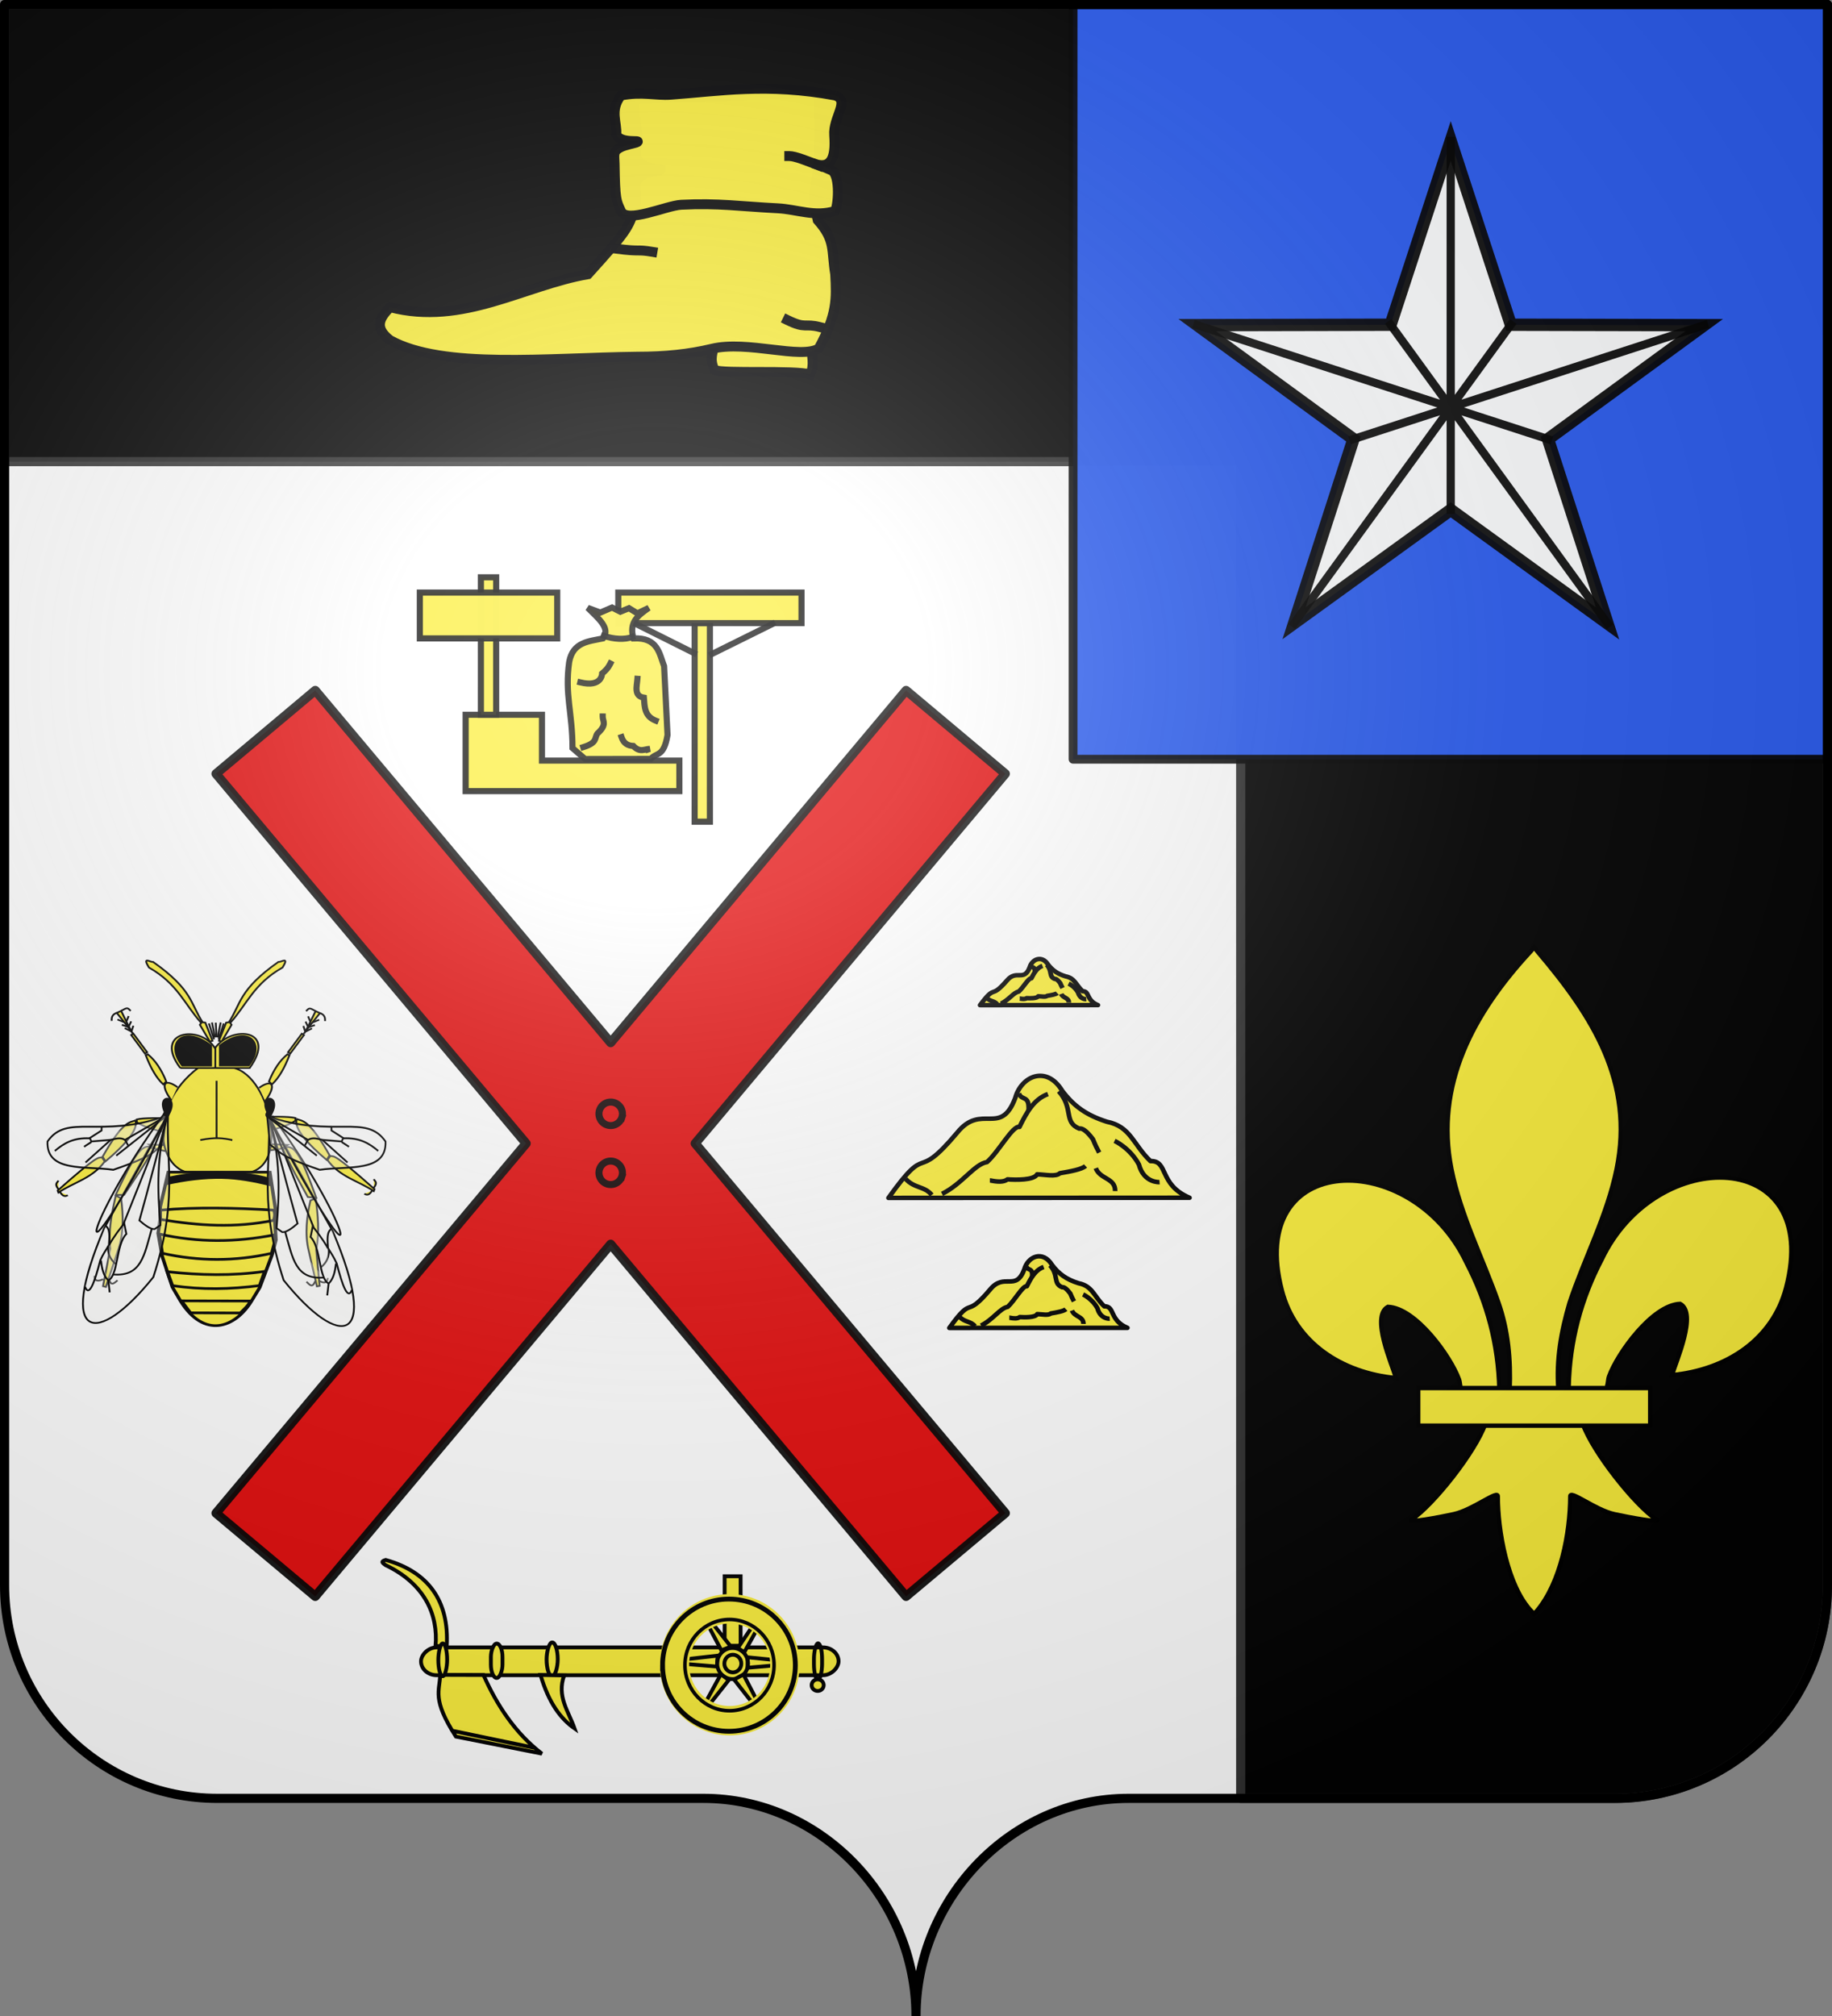 <svg xmlns="http://www.w3.org/2000/svg" xmlns:xlink="http://www.w3.org/1999/xlink" width="600" height="660"><rect width="100%" height="100%" fill="#808080" stroke="none"/><defs><radialGradient xlink:href="#a" id="b" cx="285.186" cy="200.448" r="300" fx="285.186" fy="200.448" gradientTransform="matrix(1.551 0 0 1.35 -227.894 341.099)" gradientUnits="userSpaceOnUse"/><linearGradient id="a"><stop offset="0" style="stop-color:white;stop-opacity:.314"/><stop offset=".19" style="stop-color:white;stop-opacity:.251"/><stop offset=".6" style="stop-color:#6b6b6b;stop-opacity:.125"/><stop offset="1" style="stop-color:black;stop-opacity:.125"/></linearGradient></defs><path d="M300 1050.862c0-38.504 31.203-69.753 69.65-69.753h159.2c38.447 0 69.65-31.25 69.65-69.754V393.862H1.5v517.493c0 38.504 31.203 69.754 69.65 69.754h159.2c38.447 0 69.65 31.25 69.65 69.753" style="fill:#fff;fill-opacity:1;fill-rule:nonzero;stroke:none" transform="translate(0 -392.362)"/><path d="M406.344 393.862v587.25h122.5c38.447 0 69.656-31.246 69.656-69.75v-517.5z" style="opacity:.99;color:#000;fill:#000;fill-opacity:1;fill-rule:nonzero;stroke:#313131;stroke-width:3;stroke-linecap:square;stroke-linejoin:round;stroke-miterlimit:4;stroke-opacity:1;stroke-dashoffset:0;marker:none;visibility:visible;display:inline;overflow:visible" transform="translate(0 -392.362)"/><path d="M1.5 393.862v149.625h597V393.862z" style="opacity:.99;color:#000;fill:#000;fill-opacity:1;fill-rule:nonzero;stroke:#313131;stroke-width:3;stroke-linecap:square;stroke-linejoin:round;stroke-miterlimit:4;stroke-opacity:.941;stroke-dashoffset:0;marker:none;visibility:visible;display:inline;overflow:visible" transform="translate(0 -392.362)"/><path d="M351.442 393.804V640.92h247.116V393.804z" style="opacity:.99;color:#000;fill:#2b5df2;fill-opacity:1;fill-rule:nonzero;stroke:#000;stroke-width:2.884;stroke-linecap:square;stroke-linejoin:round;stroke-miterlimit:4;stroke-opacity:.941;stroke-dashoffset:0;marker:none;visibility:visible;display:inline;overflow:visible" transform="translate(0 -392.362)"/><path d="m103.25 618.393-32.5 27.282 101.563 121.03L70.75 887.738l32.5 27.25L200 799.706l96.75 115.281 32.5-27.25-101.562-121.031L329.25 645.675l-32.5-27.282L200 733.706z" style="opacity:.99;color:#000;fill:#e20909;fill-opacity:1;fill-rule:nonzero;stroke:#000;stroke-width:3;stroke-linecap:square;stroke-linejoin:round;stroke-miterlimit:4;stroke-opacity:.941;stroke-dashoffset:0;marker:none;visibility:visible;display:inline;overflow:visible" transform="translate(0 -392.362)"/><path d="M189.155 770.348a3.845 3.845 0 1 1 .006.002M208.47 770.348a3.845 3.845 0 1 1 .006.002" style="opacity:.99;color:#000;fill:#e20909;fill-opacity:1;fill-rule:nonzero;stroke:#000;stroke-width:2.307;stroke-linecap:square;stroke-linejoin:round;stroke-miterlimit:4;stroke-opacity:.941;stroke-dashoffset:0;marker:none;visibility:visible;display:inline;overflow:visible" transform="rotate(-90 3.819 570.51)"/><path d="M407.03 608.7c1.424-61.957 16.75-119.54 45.289-174.11 74.714-157.185 302.92-153.431 252.615 38.812-18.537 70.84-81.509 112.474-156.319 119.615 5.4-18.665 35.1-84.652 11.125-97.562-38.339 1.449-85.945 67.706-97.393 99.301-1.653 4.536-1.19 9.778-3.036 14.24" style="fill:#fcef3c;fill-opacity:1;fill-rule:evenodd;stroke:#000;stroke-width:6;stroke-linecap:butt;stroke-linejoin:miter;stroke-miterlimit:4;stroke-opacity:1;stroke-dasharray:none;display:inline" transform="matrix(.239 0 0 .239 416.486 308.442)"/><g style="display:inline"><g style="fill:#fcef3c;fill-opacity:1;stroke:#000;stroke-width:6;stroke-miterlimit:4;stroke-opacity:1;stroke-dasharray:none"><path d="M350.523 657.372c-1.425-61.956-16.751-119.54-45.29-174.108-74.714-157.186-302.92-153.432-252.615 38.81 18.537 70.84 81.509 112.475 156.319 119.616-5.4-18.665-35.1-84.652-11.124-97.562 38.338 1.449 85.944 67.706 97.392 99.301 1.653 4.536 1.19 9.778 3.036 14.24" style="fill:#fcef3c;fill-opacity:1;fill-rule:evenodd;stroke:#000;stroke-width:6;stroke-linecap:butt;stroke-linejoin:miter;stroke-miterlimit:4;stroke-opacity:1;stroke-dasharray:none" transform="matrix(.239 0 0 .239 407.276 297.787)"/><path d="M393.626 57.12c-78.714 84.85-131.565 182.962-108.781 298.031 12.57 63.484 43.041 122.28 64.53 183.438 13.437 38.37 16.873 78.452 15.282 118.781h66.781c-3.196-40.626 3.807-79.998 15.282-118.781 20.474-61.538 51.625-119.906 64.53-183.438 24.129-118.779-32.506-208.36-108.437-297.656l-4.64-5.918z" style="fill:#fcef3c;fill-opacity:1;fill-rule:nonzero;stroke:#000;stroke-width:6;stroke-linecap:butt;stroke-linejoin:miter;stroke-miterlimit:4;stroke-opacity:1;stroke-dasharray:none" transform="matrix(.239 0 0 .239 407.276 297.787)"/><path d="M331.345 704.401c-13.962 39.13-70.889 110.792-101.125 131.22-7.843 5.297 37.486-3.052 57.78-7.5 26.62-5.835 61.218-34.198 60.407-24.188-.075 45.838 12.811 122.324 46.406 157.468l3.182 3.388 3.287-3.388c33.578-39.17 46.238-108.042 46.406-157.468-.81-10.01 33.788 18.353 60.407 24.187 20.295 4.449 65.623 12.798 57.78 7.5-30.236-20.427-87.131-92.089-101.093-131.219z" style="fill:#fcef3c;fill-opacity:1;fill-rule:evenodd;stroke:#000;stroke-width:6;stroke-linecap:butt;stroke-linejoin:miter;stroke-miterlimit:4;stroke-opacity:1;stroke-dasharray:none" transform="matrix(.239 0 0 .239 407.276 297.787)"/><path d="M239.352 655.379H557.24v51.503H239.352z" style="fill:#fcef3c;fill-opacity:1;stroke:#000;stroke-width:6;stroke-miterlimit:4;stroke-opacity:1;stroke-dasharray:none" transform="matrix(.239 0 0 .239 407.276 297.787)"/></g></g><path d="m446.55 584.068 14.44-44.762-37.994-27.726 47.034-.099 14.629-44.7 14.628 44.7 47.034.1-37.993 27.725 14.499 44.843-38.168-27.646z" style="opacity:.99;color:#000;fill:#fff;fill-opacity:1;fill-rule:nonzero;stroke:#000;stroke-width:3;stroke-linecap:square;stroke-linejoin:miter;stroke-miterlimit:4;stroke-opacity:.941;stroke-dashoffset:0;marker:none;visibility:visible;display:inline;overflow:visible" transform="matrix(1.346 0 0 1.346 -177.226 -582.141)"/><path d="m446.55 584.068 52.737-72.587M422.997 511.58l85.331 27.726M484.659 466.78v89.723M546.32 511.58l-85.335 27.715M522.827 584.15 470.03 511.48" style="opacity:.99;color:#000;fill:#fff;fill-opacity:1;fill-rule:nonzero;stroke:#000;stroke-width:2;stroke-linecap:square;stroke-linejoin:miter;stroke-miterlimit:4;stroke-opacity:.941;stroke-dasharray:none;stroke-dashoffset:0;marker:none;visibility:visible;display:inline;overflow:visible" transform="matrix(1.346 0 0 1.346 -177.226 -582.141)"/><path d="M155 245v25h70v-10h-45v-15z" style="opacity:.99;color:#000;fill:#fcef3c;fill-opacity:1;fill-rule:nonzero;stroke:#000;stroke-width:2;stroke-linecap:square;stroke-linejoin:miter;stroke-miterlimit:4;stroke-opacity:.941;stroke-dasharray:none;stroke-dashoffset:0;marker:none;visibility:visible;display:inline;overflow:visible" transform="translate(-2.5 -11)"/><path d="M160 592.362h5v45h-5z" style="opacity:.99;color:#000;fill:#fcef3c;fill-opacity:1;fill-rule:nonzero;stroke:#000;stroke-width:2;stroke-linecap:square;stroke-linejoin:miter;stroke-miterlimit:4;stroke-opacity:.941;stroke-dasharray:none;stroke-dashoffset:0;marker:none;visibility:visible;display:inline;overflow:visible" transform="translate(-2.5 -403.362)"/><path d="M140 597.362h45v15h-45z" style="opacity:.99;color:#000;fill:#fcef3c;fill-opacity:1;fill-rule:nonzero;stroke:#000;stroke-width:2;stroke-linecap:square;stroke-linejoin:miter;stroke-miterlimit:4;stroke-opacity:.941;stroke-dashoffset:0;marker:none;visibility:visible;display:inline;overflow:visible" transform="translate(-2.5 -403.362)"/><path d="M230 280h5v-65h-5z" style="opacity:.99;color:#000;fill:#fcef3c;fill-opacity:1;fill-rule:nonzero;stroke:#000;stroke-width:2;stroke-linecap:square;stroke-linejoin:miter;stroke-miterlimit:4;stroke-opacity:.941;stroke-dasharray:none;stroke-dashoffset:0;marker:none;visibility:visible;display:inline;overflow:visible" transform="translate(-2.5 -11)"/><path d="M205 205h60v10h-60z" style="opacity:.99;color:#000;fill:#fcef3c;fill-opacity:1;fill-rule:nonzero;stroke:#000;stroke-width:2;stroke-linecap:square;stroke-linejoin:miter;stroke-miterlimit:4;stroke-opacity:.941;stroke-dashoffset:0;marker:none;visibility:visible;display:inline;overflow:visible" transform="translate(-2.5 -11)"/><path d="m229.807 224.807-19.421-9.71M235.675 225.096l19.807-9.807" style="opacity:.99;color:#000;fill:#fff;fill-opacity:1;fill-rule:nonzero;stroke:#000;stroke-width:2;stroke-linecap:square;stroke-linejoin:bevel;stroke-miterlimit:4;stroke-opacity:.941;stroke-dasharray:none;stroke-dashoffset:0;marker:none;visibility:visible;display:inline;overflow:visible" transform="translate(-2.5 -11)"/><path d="m190 255.911 4.135 3.587 21.503-.043c1.881-2.201 4.253-.48 5.488-7.841L220 229.089c-1.592-4.164-2.036-9.442-10-9.089-1.695-5.35 1.684-7.656 5-10l-3.742 1.799-2.747-1.688-2.84 1.157-2.718-1.373-3.835 1.647L195 210c3.295 3.333 7.61 6.667 5 10-4.695.979-9.888 1.16-11.09 7.726-1.505 10.768 1.09 16.518 1.09 28.185z" style="opacity:.99;color:#000;fill:#fcef3c;fill-opacity:1;fill-rule:nonzero;stroke:#000;stroke-width:2;stroke-linecap:square;stroke-linejoin:miter;stroke-miterlimit:4;stroke-opacity:.941;stroke-dasharray:none;stroke-dashoffset:0;marker:none;visibility:visible;display:inline;overflow:visible" transform="translate(-2.5 -11)"/><path d="M200.275 219.165c3.311 1.162 6.967 1.277 9.252.385" style="opacity:.99;color:#000;fill:#fff;fill-opacity:1;fill-rule:nonzero;stroke:#000;stroke-width:2;stroke-linecap:square;stroke-linejoin:miter;stroke-miterlimit:4;stroke-opacity:.941;stroke-dasharray:none;stroke-dashoffset:0;marker:none;visibility:visible;display:inline;overflow:visible" transform="translate(-2.5 -11)"/><path d="M192.564 234.393c7.132 1.76 7.132-2.892 7.132-2.892.9-.778 1.8-1.5 2.699-3.277M211.262 233.236c-.168 2.446-1.248 5.633 2.12 6.168.247 2.95.135 6.056 3.855 7.518M206.057 252.319c.706 2.122 2.125 2.818 3.855 2.891 2.193 2.292 3.673 1.014 5.398.964l-.579.193M199.889 245.572c-.015 1.622 1.576 2.556-1.735 5.59-1.05 1.478.131 2.956-4.626 4.434" style="opacity:.99;color:#000;fill:none;stroke:#000;stroke-width:2;stroke-linecap:square;stroke-linejoin:miter;stroke-miterlimit:4;stroke-opacity:.941;stroke-dasharray:none;stroke-dashoffset:0;marker:none;visibility:visible;display:inline;overflow:visible" transform="translate(-2.5 -11)"/><g style="stroke:#000;stroke-width:8.526;stroke-miterlimit:4;stroke-opacity:1;stroke-dasharray:none"><path d="m857.049 788.037 16.1 13.696c-49.616 96.138-90.626 157.3-134.418 229.772l-38.976.145C791.76 815.993 818.694 785.66 857.05 788.037zM724.584 1048.213l-24.493-13.141c-17.81 87.004-34.546 174.27-25.561 267.8l-32.958 188.394 12.943 3.767 55.57-182.271c27.421-83.76 25.304-180.93 14.499-264.549z" style="fill:#fdef3c;fill-opacity:1;fill-rule:evenodd;stroke:#000;stroke-width:8.526;stroke-linecap:butt;stroke-linejoin:miter;stroke-miterlimit:4;stroke-opacity:1;stroke-dasharray:none" transform="matrix(.071 0 0 .065 -11.805 324.142)"/><path d="M668.79 1455.58c10.363 39.95 25.45 17.94 39.744 6.337M642.093 1456.231c-20.862 10.002-38.81 13.795-40.593-16.872" style="fill:none;stroke:#000;stroke-width:8.526;stroke-linecap:butt;stroke-linejoin:miter;stroke-miterlimit:4;stroke-opacity:1;stroke-dasharray:none" transform="matrix(.071 0 0 .065 -11.805 324.142)"/><path d="m988.39 781.869-133.36-3.61 33.116 23.673 119.568 26.107zM1488.978 789.583l-17.208 12.276c41.248 100.013 76.9 164.446 114.36 240.384l38.823 3.464c-73.304-222.71-97.557-255.226-135.975-256.124zM1598.407 1059.451l24.24-10.579c9.74 84.592 18.441 169.347 2.302 258.01l15.784 182.717-12.55 2.554-37.674-178.694c-19.095-82.267-9.154-174.965 7.897-254.008z" style="fill:#fdef3c;fill-opacity:1;fill-rule:evenodd;stroke:#000;stroke-width:8.526;stroke-linecap:butt;stroke-linejoin:miter;stroke-miterlimit:4;stroke-opacity:1;stroke-dasharray:none" transform="matrix(.071 0 0 .065 -11.805 324.142)"/><path d="M1620.11 1465.942c-13.727 38.922-26.885 15.709-40.138 2.93M1636.618 1463.346c19.934 11.742 37.495 17.05 41.882-13.354" style="fill:none;stroke:#000;stroke-width:8.526;stroke-linecap:butt;stroke-linejoin:miter;stroke-miterlimit:4;stroke-opacity:1;stroke-dasharray:none" transform="matrix(.071 0 0 .065 -11.805 324.142)"/><path d="m1358.64 772.252 133.182 7.761-35.012 20.766-121.357 15.83z" style="fill:#fdef3c;fill-opacity:1;fill-rule:evenodd;stroke:#000;stroke-width:8.526;stroke-linecap:butt;stroke-linejoin:miter;stroke-miterlimit:4;stroke-opacity:1;stroke-dasharray:none" transform="matrix(.071 0 0 .065 -11.805 324.142)"/><g style="fill:#fdef3c;fill-opacity:1;stroke:#000;stroke-width:8.526;stroke-miterlimit:4;stroke-opacity:1;stroke-dasharray:none"><g style="fill:#fdef3c;fill-opacity:1;stroke:#000;stroke-width:8.526;stroke-miterlimit:4;stroke-opacity:1;stroke-dasharray:none"><path d="M-780.942 454.536c-10.042 4.096 42.25 40.043-140.372 207.215l-13.368-23.396c98.187-189.243 127.874-170.86 153.74-183.82zM-938.025 641.698l13.37 20.053c-55.147 84.667-142.38 105.163-213.9 157.082l-3.342-10.027C-951.908 624.971-956.6 645.55-938.025 641.698zM-1138.555 802.122c-19.74-27.642-5.131-32.386 0-43.448M-1131.87 815.49c9.298 14.438 18.75 28.416 36.763 16.712" style="fill:#fdef3c;fill-opacity:1;fill-rule:evenodd;stroke:#000;stroke-width:8.526;stroke-linecap:butt;stroke-linejoin:miter;stroke-miterlimit:4;stroke-opacity:1;stroke-dasharray:none" transform="matrix(.071 0 0 .065 99.966 337.192)"/></g><path d="M-909.678-47.905c20.053 38.855 11.747 58.54 31.8 80.213-75.356-12.455-140.616-29.958-180.477-60.16V-41.22c33.473-8.86 106.949-6.079 148.677-6.685z" style="fill:#fdef3c;fill-opacity:1;fill-rule:evenodd;stroke:#000;stroke-width:8.526;stroke-linecap:butt;stroke-linejoin:miter;stroke-miterlimit:4;stroke-opacity:1;stroke-dasharray:none" transform="matrix(.071 0 0 .065 119.923 369.159)"/></g><g style="fill:#fdef3c;fill-opacity:1;stroke:#000;stroke-width:8.526;stroke-miterlimit:4;stroke-opacity:1;stroke-dasharray:none"><g style="fill:#fdef3c;fill-opacity:1;stroke:#000;stroke-width:8.526;stroke-miterlimit:4;stroke-opacity:1;stroke-dasharray:none"><path d="M-780.942 454.536c-10.042 4.096 42.25 40.043-140.372 207.215l-13.368-23.396c98.187-189.243 127.874-170.86 153.74-183.82zM-938.025 641.698l13.37 20.053c-55.147 84.667-142.38 105.163-213.9 157.082l-3.342-10.027C-951.908 624.971-956.6 645.55-938.025 641.698zM-1138.555 802.122c-19.74-27.642-5.131-32.386 0-43.448M-1131.87 815.49c9.298 14.438 18.75 28.416 36.763 16.712" style="fill:#fdef3c;fill-opacity:1;fill-rule:evenodd;stroke:#000;stroke-width:8.526;stroke-linecap:butt;stroke-linejoin:miter;stroke-miterlimit:4;stroke-opacity:1;stroke-dasharray:none" transform="matrix(-.071 0 0 .065 41.58 336.729)"/></g><path d="M-909.678-47.905c20.053 38.855 11.747 58.54 31.8 80.213-75.356-12.455-140.616-29.958-180.477-60.16V-41.22c33.473-8.86 106.949-6.079 148.677-6.685z" style="fill:#fdef3c;fill-opacity:1;fill-rule:evenodd;stroke:#000;stroke-width:8.526;stroke-linecap:butt;stroke-linejoin:miter;stroke-miterlimit:4;stroke-opacity:1;stroke-dasharray:none" transform="matrix(-.071 0 0 .065 21.624 368.696)"/></g><path d="M1178.674 706.313a127.003 173.793 0 1 1-254.006 0 127.003 173.793 0 1 1 254.006 0z" style="fill:#fdef3c;fill-opacity:1;fill-rule:evenodd;stroke:#000;stroke-width:8.247;stroke-linecap:butt;stroke-linejoin:miter;stroke-miterlimit:4;stroke-opacity:1;stroke-dasharray:none" transform="matrix(.082 0 0 .06 -15.521 322.042)"/><path d="M1080.804 391.228h160.703c178.858 41.418 274.06 549.054 33.086 529.373-62.94-1.575-107.178-1.575-217.421 0-157.705 2.71-221.067-326.723 23.632-529.373z" style="fill:#fdef3c;fill-opacity:1;fill-rule:evenodd;stroke:#000;stroke-width:8.526;stroke-linecap:butt;stroke-linejoin:miter;stroke-miterlimit:4;stroke-opacity:1;stroke-dasharray:none" transform="matrix(.071 0 0 .065 -11.805 324.142)"/><path d="M1090.257 755.172c68.404-14.837 103.953-10.186 147.334 0h-4.726M1361.5 492.328c59.87-47.265 83.503-15.755 28.36 66.172" style="fill:#fdef3c;fill-opacity:1;fill-rule:evenodd;stroke:#000;stroke-width:8.526;stroke-linecap:butt;stroke-linejoin:miter;stroke-miterlimit:4;stroke-opacity:1;stroke-dasharray:none" transform="matrix(.071 0 0 .065 -11.805 324.142)"/><path d="m1406.936 460.55 14.18 14.18c33.853-34.703 59.06-86.695 80.351-146.523l-9.453-4.727c-34.128 29.425-63.535 77.747-85.078 137.07zM1495.066 313.05l10.027 6.685 63.501-93.581-10.026-6.685zM985.185 488.91c-59.87-47.266-83.503-15.756-28.36 66.171" style="fill:#fdef3c;fill-opacity:1;fill-rule:evenodd;stroke:#000;stroke-width:8.526;stroke-linecap:butt;stroke-linejoin:miter;stroke-miterlimit:4;stroke-opacity:1;stroke-dasharray:none" transform="matrix(.071 0 0 .065 -11.805 324.142)"/><path d="m933.193 460.55-14.18 14.18c-33.853-34.703-59.06-86.695-80.351-146.523l9.453-4.727c34.128 29.425 63.535 77.747 85.078 137.07zM845.063 313.05l-10.027 6.685-63.501-93.581 10.026-6.685z" style="fill:#fdef3c;fill-opacity:1;fill-rule:evenodd;stroke:#000;stroke-width:8.526;stroke-linecap:butt;stroke-linejoin:miter;stroke-miterlimit:4;stroke-opacity:1;stroke-dasharray:none" transform="matrix(.071 0 0 .065 -11.805 324.142)"/><g style="fill:#fdef3c;fill-opacity:1;stroke:#000;stroke-width:8.526;stroke-miterlimit:4;stroke-opacity:1;stroke-dasharray:none"><path d="m1176.323 253.074 12.221 4.44 45.882-84.791-6.111-9.453c77.31-93.564 107.851-196.482 241.054-278.867 33.578-59.303-7.287-25.553-18.906-28.36C1267.905-3.883 1278.232 66.05 1221.917 160.215l-12.508 1.671zM1146.52 253.074l-12.223 4.44-45.88-84.791 6.11-9.453c-77.311-93.564-107.852-196.482-241.054-278.867-33.579-59.303 7.287-25.553 18.906-28.36C1054.937-3.883 1044.61 66.05 1100.925 160.215l12.508 1.671z" style="fill:#fdef3c;fill-opacity:1;fill-rule:evenodd;stroke:#000;stroke-width:8.526;stroke-linecap:butt;stroke-linejoin:miter;stroke-miterlimit:4;stroke-opacity:1;stroke-dasharray:none" transform="matrix(.071 0 0 .065 -11.805 324.27)"/><g style="fill:#fdef3c;fill-opacity:1;stroke:#000;stroke-width:8.526;stroke-miterlimit:4;stroke-opacity:1;stroke-dasharray:none"><path d="m1187.94-117.965-14.18 75.625M1202.119-113.238l-23.633 80.35" style="fill:#fdef3c;fill-opacity:1;fill-rule:evenodd;stroke:#000;stroke-width:8.526;stroke-linecap:butt;stroke-linejoin:miter;stroke-miterlimit:4;stroke-opacity:1;stroke-dasharray:none" transform="matrix(.071 0 0 .065 -12.07 342.409)"/><g style="fill:#fdef3c;fill-opacity:1;stroke:#000;stroke-width:8.526;stroke-miterlimit:4;stroke-opacity:1;stroke-dasharray:none"><path d="m1151.175-121.307 14.18 75.625M1136.996-116.58l23.632 80.35" style="fill:#fdef3c;fill-opacity:1;fill-rule:evenodd;stroke:#000;stroke-width:8.526;stroke-linecap:butt;stroke-linejoin:miter;stroke-miterlimit:4;stroke-opacity:1;stroke-dasharray:none" transform="matrix(.071 0 0 .065 -12.308 342.625)"/></g><path d="m1165.305-116.976 3.342 73.528" style="fill:#fdef3c;fill-opacity:1;fill-rule:evenodd;stroke:#000;stroke-width:8.526;stroke-linecap:butt;stroke-linejoin:miter;stroke-miterlimit:4;stroke-opacity:1;stroke-dasharray:none" transform="matrix(.071 0 0 .065 -12.07 342.409)"/></g></g><g style="stroke:#000;stroke-width:8.526;stroke-miterlimit:4;stroke-opacity:1;stroke-dasharray:none"><path d="M1568.594 219.47c-3.342 0 73.528-103.608 73.528-103.608l-20.053-10.026s-50.133 113.633-53.475 113.633z" style="fill:#fdef3c;fill-opacity:1;fill-rule:evenodd;stroke:#000;stroke-width:8.526;stroke-linecap:butt;stroke-linejoin:miter;stroke-miterlimit:4;stroke-opacity:1;stroke-dasharray:none" transform="matrix(.071 0 0 .065 -11.805 324.142)"/><path d="m1575.279 209.443 30.08-16.71" style="fill:none;stroke:#000;stroke-width:8.526;stroke-linecap:butt;stroke-linejoin:miter;stroke-miterlimit:4;stroke-opacity:1;stroke-dasharray:none" transform="matrix(.071 0 0 .065 -11.805 324.142)"/><g style="fill:none;stroke:#000;stroke-width:8.526;stroke-miterlimit:4;stroke-opacity:1;stroke-dasharray:none"><path d="m1591.99 186.048 26.737-10.027M1608.7 162.653l30.08-13.37M1642.122 115.862c15.628 5.54 25.54 16.795 23.395 40.106" style="fill:none;stroke:#000;stroke-width:8.526;stroke-linecap:butt;stroke-linejoin:miter;stroke-miterlimit:4;stroke-opacity:1;stroke-dasharray:none" transform="matrix(.071 0 0 .065 -11.805 324.142)"/></g><path d="M1621.5 105.824c-29.81-19.557-28.86-15.388-43.424 0M1597.56 158.753l-10.027-26.737M1585.862 182.149l-10.027-23.396M1574.164 208.886l-8.355-28.409" style="fill:none;stroke:#000;stroke-width:8.526;stroke-linecap:butt;stroke-linejoin:miter;stroke-miterlimit:4;stroke-opacity:1;stroke-dasharray:none" transform="matrix(.071 0 0 .065 -11.805 324.142)"/></g><path d="M1165.305 456.764V744.19" style="fill:#fdef3c;fill-opacity:1;fill-rule:evenodd;stroke:#000;stroke-width:8.526;stroke-linecap:butt;stroke-linejoin:miter;stroke-miterlimit:4;stroke-opacity:1;stroke-dasharray:none" transform="matrix(.071 0 0 .065 -11.805 324.142)"/><g style="fill:#fdef3c;fill-opacity:1;stroke:#000;stroke-width:8.526;stroke-miterlimit:4;stroke-opacity:1;stroke-dasharray:none"><path d="M1778.817 352.63h320c128.759-194.984-82.38-218.46-160-100-68.306-120.733-287.927-86.205-160 100zM1940.5 250.047v100" style="fill:#fdef3c;fill-opacity:1;fill-rule:evenodd;stroke:#000;stroke-width:8.526;stroke-linecap:butt;stroke-linejoin:miter;stroke-miterlimit:4;stroke-opacity:1;stroke-dasharray:none" transform="matrix(.071 0 0 .065 -67.25 326.727)"/></g><g style="stroke:#000;stroke-width:8.526;stroke-miterlimit:4;stroke-opacity:1;stroke-dasharray:none"><g style="stroke:#000;stroke-width:1.148;stroke-miterlimit:4;stroke-opacity:1;stroke-dasharray:none"><path d="M199.836 282.424h57.535l3.452 29.918-.592 6.451.592 14.261-2.301 11.507-6.905 24.165-4.602 9.973c-9.358 20.268-26.85 28.576-40.274 0l-4.603-10.357-5.754-23.014-2.301-17.26 1.15-10.356v-9.206z" style="fill:#fdef3c;fill-opacity:1;fill-rule:evenodd;stroke:#000;stroke-width:1.987;stroke-linecap:butt;stroke-linejoin:miter;stroke-miterlimit:4;stroke-opacity:1;stroke-dasharray:none" transform="matrix(.578 0 0 .438 -60.384 260.043)"/><path d="M195.234 310.808c20.7-2.43 42.564-1.68 64.427 0 .66 1.742.883 4.007 0 7.602-21.863 5.879-42.564 4.141-64.427-.698zM194.658 328.644c22.247 6.526 43.337 6.322 65.584.575.68 4.603-1.022 9.205-1.72 13.808q-31.069 9.206-62.138 0zM199.261 356.835c18.411 2.643 36.822 3.226 55.233-.244l-2.877 10.6c-16.493 2.826-32.986 3.304-49.48 0zM207.25 378.623l39.056.116c-.669 2.984-3.394 5.967-5.58 8.95l-28.36-.115z" style="fill:#fcef3c;fill-opacity:1;fill-rule:evenodd;stroke:#000;stroke-width:1.987;stroke-linecap:butt;stroke-linejoin:miter;stroke-miterlimit:4;stroke-opacity:1;stroke-dasharray:none" transform="matrix(.578 0 0 .438 -60.384 260.043)"/><path d="M198.533 291.562c10.939-3.212 21.375-4.98 31.848-4.729 9.04.218 18.108 2.434 27.55 5.542v-4.882c-19.528-7.702-43.125-5.556-58.584-.813z" style="fill:#000;fill-opacity:1;fill-rule:evenodd;stroke:#000;stroke-width:1.148;stroke-linecap:butt;stroke-linejoin:miter;stroke-miterlimit:4;stroke-opacity:1;stroke-dasharray:none" transform="matrix(.578 0 0 .438 -60.384 260.043)"/></g></g><path d="M926.514 614.73c-15.487 24.556 12.669 33.916 18.906 9.454 49.229-98.112-59.298-105.605-18.906-9.453zM1140 280v100h-133.316c-80.843-111.918 3.281-210.223 133.316-100zM1180.5 279.5v100h133.316c80.843-111.918-3.281-210.223-133.316-100z" style="fill:#000;fill-opacity:1;fill-rule:evenodd;stroke:#000;stroke-width:8.526;stroke-linecap:butt;stroke-linejoin:miter;stroke-miterlimit:4;stroke-opacity:1;stroke-dasharray:none" transform="matrix(.071 0 0 .065 -11.805 324.142)"/><g style="fill:#f9f9f6;fill-opacity:.306;stroke:#000;stroke-width:3.519;stroke-miterlimit:4;stroke-opacity:1;stroke-dasharray:none"><path d="M607.102 442.23c139.4 43.437 204.508-6.094 245.467 48.487 2.666 60.29-79.168 46.644-136.37 54.549-88.343-28.162-82.143-35.315-103.036-48.488z" style="fill:#f9f9f6;fill-opacity:.306;fill-rule:evenodd;stroke:#000;stroke-width:3.519;stroke-linecap:butt;stroke-linejoin:miter;stroke-miterlimit:4;stroke-opacity:1;stroke-dasharray:none" transform="matrix(-.158 0 0 .17 150.267 290.277)"/><path d="m607.102 442.23 84.852 45.457c10.102-5.812 20.204-1.805 30.305 0l39.396 3.03 3.03-6.06c34.08-1.754 54.63 10.02 72.731 24.243" style="fill:#f9f9f6;fill-opacity:.306;fill-rule:evenodd;stroke:#000;stroke-width:3.519;stroke-linecap:butt;stroke-linejoin:miter;stroke-miterlimit:4;stroke-opacity:1;stroke-dasharray:none" transform="matrix(-.158 0 0 .17 150.267 290.277)"/><path d="M740.442 462.206v7.298l25.458 15.152M761.655 491.728l15.152 9.09M721.351 487.46l52.426 43.663M691.954 487.46l-6.969 11.566M607.102 442.23l103.035 75.761" style="fill:#f9f9f6;fill-opacity:.306;fill-rule:evenodd;stroke:#000;stroke-width:3.519;stroke-linecap:butt;stroke-linejoin:miter;stroke-miterlimit:4;stroke-opacity:1;stroke-dasharray:none" transform="matrix(-.158 0 0 .17 150.267 290.277)"/></g><g style="fill:#f9f9f6;fill-opacity:.306;stroke:#000;stroke-width:8.526;stroke-miterlimit:4;stroke-opacity:1;stroke-dasharray:none"><path d="M-712.428 306.366c-8.246 266.592 45.284 440.85-67.835 821.323-260.574 354.209-447.895 322.373-226.874-245.78z" style="fill:#f9f9f6;fill-opacity:.306;fill-rule:evenodd;stroke:#000;stroke-width:8.526;stroke-linecap:butt;stroke-linejoin:miter;stroke-miterlimit:4;stroke-opacity:1;stroke-dasharray:none" transform="matrix(.071 0 0 .065 105.61 344.817)"/><path d="M-731.422 306.058c-366.942 546.888-465.603 1000.45 15.361 9.453-10.67-1.826-14.095-4.492-15.36-9.453zM-988.157 1140.796l6.684 63.501M-1021.579 1043.873c3.97 40.592 11.763 77.361 33.422 100.265" style="fill:#f9f9f6;fill-opacity:.306;fill-rule:evenodd;stroke:#000;stroke-width:8.526;stroke-linecap:butt;stroke-linejoin:miter;stroke-miterlimit:4;stroke-opacity:1;stroke-dasharray:none" transform="matrix(.071 0 0 .065 105.61 344.817)"/><path d="M-1001.526 868.965c23.84 14.04 18.602 57.155 16.711 96.924-13.369 23.243-26.737 45.085-40.106 76.87-27.124 115.412-51.926 186.704-70.186 133.687" style="fill:#f9f9f6;fill-opacity:.306;fill-rule:evenodd;stroke:#000;stroke-width:8.526;stroke-linecap:butt;stroke-linejoin:miter;stroke-miterlimit:4;stroke-opacity:1;stroke-dasharray:none" transform="matrix(.071 0 0 .065 105.61 344.817)"/><path d="M-988.157 970.345c-3.629 39.925 10.378 68.095 33.422 90.239" style="fill:#f9f9f6;fill-opacity:.306;fill-rule:evenodd;stroke:#000;stroke-width:8.526;stroke-linecap:butt;stroke-linejoin:miter;stroke-miterlimit:4;stroke-opacity:1;stroke-dasharray:none" transform="matrix(.071 0 0 .065 105.61 344.817)"/><path d="M-988.157 1144.138c46.388-23.403 35.473-182.924 83.554-233.952l-10.026-53.475c-21.586 31.336-40.27 53.967-70.186 110.292" style="fill:#f9f9f6;fill-opacity:.306;fill-rule:evenodd;stroke:#000;stroke-width:8.526;stroke-linecap:butt;stroke-linejoin:miter;stroke-miterlimit:4;stroke-opacity:1;stroke-dasharray:none" transform="matrix(.071 0 0 .065 105.61 344.817)"/><path d="M-966.146 1114.058c131.089 12.213 143.75-96.232 178.52-229.225M-713.525 313.894c-53.145 195.222-47.834 376.607-33.996 551.73l-26.737 20.052c-18.185 1.147-43.147-18.036-70.186-43.448 40.107-155.844 80.213-327.373 120.319-491.3M-917.971 860.053l200.53-548.117" style="fill:#f9f9f6;fill-opacity:.306;fill-rule:evenodd;stroke:#000;stroke-width:8.526;stroke-linecap:butt;stroke-linejoin:miter;stroke-miterlimit:4;stroke-opacity:1;stroke-dasharray:none" transform="matrix(.071 0 0 .065 105.61 344.817)"/></g><path d="M1399.169 614.73c-15.487 24.556 12.669 33.916 18.906 9.454 49.229-98.112-59.298-105.605-18.906-9.453z" style="fill:#000;fill-opacity:1;fill-rule:evenodd;stroke:#000;stroke-width:8.526;stroke-linecap:butt;stroke-linejoin:miter;stroke-miterlimit:4;stroke-opacity:1;stroke-dasharray:none" transform="matrix(.071 0 0 .065 -11.805 324.142)"/><g style="fill:#f9f9f6;fill-opacity:.306;stroke:#000;stroke-width:8.526;stroke-miterlimit:4;stroke-opacity:1;stroke-dasharray:none"><path d="M-712.428 306.366c-8.246 266.592 45.284 440.85-67.835 821.323-260.574 354.209-447.895 322.373-226.874-245.78z" style="fill:#f9f9f6;fill-opacity:.306;fill-rule:evenodd;stroke:#000;stroke-width:8.526;stroke-linecap:butt;stroke-linejoin:miter;stroke-miterlimit:4;stroke-opacity:1;stroke-dasharray:none" transform="matrix(-.071 0 0 .065 37.496 345.82)"/><path d="M-731.422 306.058c-366.942 546.888-465.603 1000.45 15.361 9.453-10.67-1.826-14.095-4.492-15.36-9.453zM-988.157 1140.796l6.684 63.501M-1021.579 1043.873c3.97 40.592 11.763 77.361 33.422 100.265" style="fill:#f9f9f6;fill-opacity:.306;fill-rule:evenodd;stroke:#000;stroke-width:8.526;stroke-linecap:butt;stroke-linejoin:miter;stroke-miterlimit:4;stroke-opacity:1;stroke-dasharray:none" transform="matrix(-.071 0 0 .065 37.496 345.82)"/><path d="M-1001.526 868.965c23.84 14.04 18.602 57.155 16.711 96.924-13.369 23.243-26.737 45.085-40.106 76.87-27.124 115.412-51.926 186.704-70.186 133.687" style="fill:#f9f9f6;fill-opacity:.306;fill-rule:evenodd;stroke:#000;stroke-width:8.526;stroke-linecap:butt;stroke-linejoin:miter;stroke-miterlimit:4;stroke-opacity:1;stroke-dasharray:none" transform="matrix(-.071 0 0 .065 37.496 345.82)"/><path d="M-988.157 970.345c-3.629 39.925 10.378 68.095 33.422 90.239" style="fill:#f9f9f6;fill-opacity:.306;fill-rule:evenodd;stroke:#000;stroke-width:8.526;stroke-linecap:butt;stroke-linejoin:miter;stroke-miterlimit:4;stroke-opacity:1;stroke-dasharray:none" transform="matrix(-.071 0 0 .065 37.496 345.82)"/><path d="M-988.157 1144.138c46.388-23.403 35.473-182.924 83.554-233.952l-10.026-53.475c-21.586 31.336-40.27 53.967-70.186 110.292" style="fill:#f9f9f6;fill-opacity:.306;fill-rule:evenodd;stroke:#000;stroke-width:8.526;stroke-linecap:butt;stroke-linejoin:miter;stroke-miterlimit:4;stroke-opacity:1;stroke-dasharray:none" transform="matrix(-.071 0 0 .065 37.496 345.82)"/><path d="M-966.146 1114.058c131.089 12.213 143.75-96.232 178.52-229.225M-713.525 313.894c-53.145 195.222-47.834 376.607-33.996 551.73l-26.737 20.052c-18.185 1.147-43.147-18.036-70.186-43.448 40.107-155.844 80.213-327.373 120.319-491.3M-917.971 860.053l200.53-548.117" style="fill:#f9f9f6;fill-opacity:.306;fill-rule:evenodd;stroke:#000;stroke-width:8.526;stroke-linecap:butt;stroke-linejoin:miter;stroke-miterlimit:4;stroke-opacity:1;stroke-dasharray:none" transform="matrix(-.071 0 0 .065 37.496 345.82)"/></g><g style="fill:#f9f9f6;fill-opacity:.306;stroke:#000;stroke-width:3.519;stroke-miterlimit:4;stroke-opacity:1;stroke-dasharray:none"><path d="M607.102 442.23c139.4 43.437 204.508-6.094 245.467 48.487 2.666 60.29-79.168 46.644-136.37 54.549-88.343-28.162-82.143-35.315-103.036-48.488z" style="fill:#f9f9f6;fill-opacity:.306;fill-rule:evenodd;stroke:#000;stroke-width:3.519;stroke-linecap:butt;stroke-linejoin:miter;stroke-miterlimit:4;stroke-opacity:1;stroke-dasharray:none" transform="matrix(.158 0 0 .17 -8.444 290.277)"/><path d="m607.102 442.23 84.852 45.457c10.102-5.812 20.204-1.805 30.305 0l39.396 3.03 3.03-6.06c34.08-1.754 54.63 10.02 72.731 24.243" style="fill:#f9f9f6;fill-opacity:.306;fill-rule:evenodd;stroke:#000;stroke-width:3.519;stroke-linecap:butt;stroke-linejoin:miter;stroke-miterlimit:4;stroke-opacity:1;stroke-dasharray:none" transform="matrix(.158 0 0 .17 -8.444 290.277)"/><path d="M740.442 462.206v7.298l25.458 15.152M761.655 491.728l15.152 9.09M721.351 487.46l52.426 43.663M691.954 487.46l-6.969 11.566M607.102 442.23l103.035 75.761" style="fill:#f9f9f6;fill-opacity:.306;fill-rule:evenodd;stroke:#000;stroke-width:3.519;stroke-linecap:butt;stroke-linejoin:miter;stroke-miterlimit:4;stroke-opacity:1;stroke-dasharray:none" transform="matrix(.158 0 0 .17 -8.444 290.277)"/></g><g style="stroke:#000;stroke-width:8.526;stroke-miterlimit:4;stroke-opacity:1;stroke-dasharray:none"><path d="M1568.594 219.47c-3.342 0 73.528-103.608 73.528-103.608l-20.053-10.026s-50.133 113.633-53.475 113.633z" style="fill:#fdef3c;fill-opacity:1;fill-rule:evenodd;stroke:#000;stroke-width:8.526;stroke-linecap:butt;stroke-linejoin:miter;stroke-miterlimit:4;stroke-opacity:1;stroke-dasharray:none" transform="matrix(-.071 0 0 .065 154.84 324.066)"/><path d="m1575.279 209.443 30.08-16.71" style="fill:none;stroke:#000;stroke-width:8.526;stroke-linecap:butt;stroke-linejoin:miter;stroke-miterlimit:4;stroke-opacity:1;stroke-dasharray:none" transform="matrix(-.071 0 0 .065 154.84 324.066)"/><g style="fill:none;stroke:#000;stroke-width:8.526;stroke-miterlimit:4;stroke-opacity:1;stroke-dasharray:none"><path d="m1591.99 186.048 26.737-10.027M1608.7 162.653l30.08-13.37M1642.122 115.862c15.628 5.54 25.54 16.795 23.395 40.106" style="fill:none;stroke:#000;stroke-width:8.526;stroke-linecap:butt;stroke-linejoin:miter;stroke-miterlimit:4;stroke-opacity:1;stroke-dasharray:none" transform="matrix(-.071 0 0 .065 154.84 324.066)"/></g><path d="M1621.5 105.824c-29.81-19.557-28.86-15.388-43.424 0M1597.56 158.753l-10.027-26.737M1585.862 182.149l-10.027-23.396M1574.164 208.886l-8.355-28.409" style="fill:none;stroke:#000;stroke-width:8.526;stroke-linecap:butt;stroke-linejoin:miter;stroke-miterlimit:4;stroke-opacity:1;stroke-dasharray:none" transform="matrix(-.071 0 0 .065 154.84 324.066)"/></g></g><g style="display:inline" transform="matrix(.439 0 0 .439 68.244 505.452)"><rect width="11.922" height="51.834" x="-397.075" y="24.111" ry="0" style="fill:#fcef3c;fill-opacity:1;stroke:#000;stroke-width:2.856;stroke-miterlimit:4;stroke-opacity:1;stroke-dasharray:none" transform="scale(-1 1)"/><rect width="311.523" height="20.734" x="-470.161" y="77.166" rx="11.649" ry="11.649" style="fill:#fcef3c;fill-opacity:1;stroke:#000;stroke-width:2.856;stroke-miterlimit:4;stroke-opacity:1;stroke-dasharray:none" transform="scale(-1 1)"/><path d="M379.588 89.213c-.003 6.41 5.153 11.607 11.515 11.607 6.36 0 11.517-5.198 11.514-11.607.003-6.409-5.153-11.606-11.514-11.606-6.362 0-11.518 5.197-11.515 11.606z" style="fill:#fcef3c;fill-opacity:1;stroke:#000;stroke-width:2.856;stroke-miterlimit:4;stroke-opacity:1;stroke-dasharray:none"/><path d="M205.237 97.738c9.81 22.048 23.348 43.138 43.586 58.67l-64.155-12.733c-18.118-28.142-12.029-33.836-11.754-46.037zM242.946 152l-61.217-12.733M169.486 76.09c2-23.118-7.892-46.256-37.22-60.236-1.605-1.306-4.547-2.612 0-3.918 31.907 8.836 47.592 30.812 45.545 64.46z" style="fill:#fcef3c;fill-opacity:1;fill-rule:evenodd;stroke:#000;stroke-width:2.856;stroke-linecap:butt;stroke-linejoin:miter;stroke-miterlimit:4;stroke-opacity:1;stroke-dasharray:none"/><rect width="6.597" height="24.413" x="-178.139" y="74.227" rx="14.452" ry="14.452" style="fill:#fcef3c;fill-opacity:1;stroke:#000;stroke-width:2.856;stroke-miterlimit:4;stroke-opacity:1;stroke-dasharray:none" transform="scale(-1 1)"/><rect width="8.311" height="25.28" x="-260.636" y="73.457" rx="12.885" ry="12.885" style="fill:#fcef3c;fill-opacity:1;stroke:#000;stroke-width:2.856;stroke-miterlimit:4;stroke-opacity:1;stroke-dasharray:none" transform="scale(-1 1)"/><rect width="6.06" height="27.184" x="-457.851" y="74.149" rx="11.649" ry="11.649" style="fill:none;stroke:#000;stroke-width:2.856;stroke-miterlimit:4;stroke-opacity:1;stroke-dasharray:none" transform="scale(-1 1)"/><path d="M450.06 105.316c-.003 2.392 2.014 4.332 4.501 4.332s4.504-1.94 4.502-4.332c.002-2.392-2.014-4.331-4.502-4.331s-4.503 1.94-4.502 4.331z" style="fill:#fcef3c;fill-opacity:1;stroke:#000;stroke-width:2.856;stroke-miterlimit:4;stroke-opacity:1;stroke-dasharray:none"/><path d="M384.956 89.213c-.002 3.636 2.828 6.584 6.32 6.584s6.322-2.948 6.32-6.584c.002-3.635-2.828-6.583-6.32-6.583s-6.322 2.948-6.32 6.583z" style="fill:none;stroke:#000;stroke-width:2.856;stroke-miterlimit:4;stroke-opacity:1;stroke-dasharray:none"/><path d="m382.359 97.178-11.543 21.15 2.885 1.532 14.545-18.353zM399.154 97.351l-6.926 3.81 15.064 19.219 2.943-1.732zM408.504 57.527l-13.506 20.085 4.849 3.117 11.947-21.47zM376.125 59.259l-2.943 2.077 9.523 18.008 7.099-2.77z" style="fill:#fcef3c;fill-opacity:1;fill-rule:evenodd;stroke:#000;stroke-width:2.856;stroke-linecap:butt;stroke-linejoin:miter;stroke-miterlimit:4;stroke-opacity:1;stroke-dasharray:none"/><path d="m426.338 86.962-24.067-2.424v7.792l23.894-2.078zM379.935 83.326l-23.202 2.597v3.637l22.682 1.904z" style="fill:none;stroke:#000;stroke-width:2.856;stroke-linecap:butt;stroke-linejoin:miter;stroke-miterlimit:4;stroke-opacity:1;stroke-dasharray:none"/><path d="m265.416 98.05-17.624-.335c6.17 20.96 15.094 32.74 25.4 39.913-4.626-13.142-13.401-23.874-7.776-39.578z" style="fill:#fcef3c;fill-opacity:1;fill-rule:evenodd;stroke:#000;stroke-width:2.856;stroke-linecap:butt;stroke-linejoin:miter;stroke-miterlimit:4;stroke-opacity:1;stroke-dasharray:none"/><rect width="8.657" height="25.626" x="-219.427" y="74.323" rx="9.985" ry="9.985" style="fill:#fcef3c;fill-opacity:1;stroke:#000;stroke-width:2.856;stroke-miterlimit:4;stroke-opacity:1;stroke-dasharray:none" transform="scale(-1 1)"/><path d="M347.716 90.12c0 23.044 18.448 41.725 41.206 41.725 22.757 0 41.206-18.68 41.206-41.724s-18.449-41.725-41.206-41.725-41.206 18.68-41.206 41.725z" style="fill:none;stroke:#fcef3c;stroke-width:21.924;stroke-miterlimit:4;stroke-opacity:1;stroke-dasharray:none"/><path d="M338.827 90.425c0 27.228 22.18 49.3 49.539 49.3s49.539-22.072 49.539-49.3-22.18-49.299-49.54-49.299-49.538 22.072-49.538 49.3z" style="fill:none;stroke:#000;stroke-width:3.582;stroke-miterlimit:4;stroke-opacity:1;stroke-dasharray:none"/><path d="M355.536 90.383c-.006 18.795 14.88 34.035 33.245 34.035 18.366 0 33.252-15.24 33.246-34.035.006-18.794-14.88-34.034-33.246-34.034-18.365 0-33.251 15.24-33.245 34.034z" style="fill:none;stroke:#000;stroke-width:2.657;stroke-miterlimit:4;stroke-opacity:1;stroke-dasharray:none"/></g><g style="fill:#fcef3c;fill-opacity:1;stroke:#000;stroke-width:6.448;stroke-linejoin:round;stroke-miterlimit:4;stroke-opacity:1;stroke-dasharray:none"><path d="M512.372 225.073c-43.333-18.85-28.88-52.976-54.436-52.191-24.308-23.685-27.451-49.26-60.61-55.983-28.751-9.315-46.392-22.432-62.445-44.239-21.79-36.72-57.073-20.815-65.37 10.43-20.421 55.547-47.18 6.538-80.95 49.386-61.808 75.123-37.24 8.976-95.731 92.83z" style="fill:#fcef3c;fill-opacity:1;fill-rule:evenodd;stroke:#000;stroke-width:6.448;stroke-linecap:butt;stroke-linejoin:round;stroke-miterlimit:4;stroke-opacity:1;stroke-dasharray:none" transform="matrix(.235 0 0 .23 269.167 340.355)"/><path d="M330.159 73.492c21.213 24.411 6.176 43.745 28.571 53.175 4.303-1.112 10.513 3.495 19.048 15.079 3.439 8.786 5.29 12.376 8.73 19.048M315.08 77.46c-19.989 7.496-30.066 26.884-39.683 46.826-9.319-2.537-28.495 34.664-45.238 50-17.361 2.694-34.442 30.996-62.699 45.238M116.667 198.095c12.262 13.928 26.35 10.158 36.508 23.016M381.746 183.016c6.098 16.128 27.383 13.667 26.984 32.54M367.46 179.841c-5.275 4.818-20.113 7.565-35.714 10.318-5.664 5.447-20.331 1.89-31.746 1.587-4.36 8.645-30.669 7.95-41.27 7.143-5.428 4.291-14.183 3.594-23.81 1.587h-.793M407.937 144.127s21.403 9.97 33.903 33.58c6.944 26.786 28.795 25.15 28.795 25.15" style="fill:#fcef3c;fill-opacity:1;fill-rule:evenodd;stroke:#000;stroke-width:6.448;stroke-linecap:butt;stroke-linejoin:round;stroke-miterlimit:4;stroke-opacity:1;stroke-dasharray:none" transform="matrix(.235 0 0 .23 269.167 340.355)"/><path d="M274.603 76.667c4.148 11.102 14.979 1.36 13.492 24.603" style="fill:#fcef3c;fill-opacity:1;fill-rule:evenodd;stroke:#000;stroke-width:6.448;stroke-linecap:butt;stroke-linejoin:round;stroke-miterlimit:4;stroke-opacity:1;stroke-dasharray:none" transform="matrix(.235 0 0 .23 269.167 340.355)"/></g><g style="fill:#fcef3c;fill-opacity:1;stroke:#000;stroke-width:16.786;stroke-linejoin:round;stroke-miterlimit:4;stroke-opacity:1;stroke-dasharray:none"><path d="M512.372 225.073c-43.333-18.85-28.88-52.976-54.436-52.191-24.308-23.685-27.451-49.26-60.61-55.983-28.751-9.315-46.392-22.432-62.445-44.239-21.79-36.72-57.073-20.815-65.37 10.43-20.421 55.547-47.18 6.538-80.95 49.386-61.808 75.123-37.24 8.976-95.731 92.83z" style="fill:#fcef3c;fill-opacity:1;fill-rule:evenodd;stroke:#000;stroke-width:16.786;stroke-linecap:butt;stroke-linejoin:round;stroke-miterlimit:4;stroke-opacity:1;stroke-dasharray:none" transform="matrix(.092 0 0 .087 312.443 309.471)"/><path d="M330.159 73.492c21.213 24.411 6.176 43.745 28.571 53.175 4.303-1.112 10.513 3.495 19.048 15.079 3.439 8.786 5.29 12.376 8.73 19.048M315.08 77.46c-19.989 7.496-30.066 26.884-39.683 46.826-9.319-2.537-28.495 34.664-45.238 50-17.361 2.694-34.442 30.996-62.699 45.238M116.667 198.095c12.262 13.928 26.35 10.158 36.508 23.016M381.746 183.016c6.098 16.128 27.383 13.667 26.984 32.54M367.46 179.841c-5.275 4.818-20.113 7.565-35.714 10.318-5.664 5.447-20.331 1.89-31.746 1.587-4.36 8.645-30.669 7.95-41.27 7.143-5.428 4.291-14.183 3.594-23.81 1.587h-.793M407.937 144.127s21.403 9.97 33.903 33.58c6.944 26.786 28.795 25.15 28.795 25.15" style="fill:#fcef3c;fill-opacity:1;fill-rule:evenodd;stroke:#000;stroke-width:16.786;stroke-linecap:butt;stroke-linejoin:round;stroke-miterlimit:4;stroke-opacity:1;stroke-dasharray:none" transform="matrix(.092 0 0 .087 312.443 309.471)"/><path d="M274.603 76.667c4.148 11.102 14.979 1.36 13.492 24.603" style="fill:#fcef3c;fill-opacity:1;fill-rule:evenodd;stroke:#000;stroke-width:16.786;stroke-linecap:butt;stroke-linejoin:round;stroke-miterlimit:4;stroke-opacity:1;stroke-dasharray:none" transform="matrix(.092 0 0 .087 312.443 309.471)"/></g><g style="fill:#fcef3c;fill-opacity:1;stroke:#000;stroke-width:10.94;stroke-linejoin:round;stroke-miterlimit:4;stroke-opacity:1;stroke-dasharray:none"><path d="M512.372 225.073c-43.333-18.85-28.88-52.976-54.436-52.191-24.308-23.685-27.451-49.26-60.61-55.983-28.751-9.315-46.392-22.432-62.445-44.239-21.79-36.72-57.073-20.815-65.37 10.43-20.421 55.547-47.18 6.538-80.95 49.386-61.808 75.123-37.24 8.976-95.731 92.83z" style="fill:#fcef3c;fill-opacity:1;fill-rule:evenodd;stroke:#000;stroke-width:10.94;stroke-linecap:butt;stroke-linejoin:round;stroke-miterlimit:4;stroke-opacity:1;stroke-dasharray:none" transform="matrix(.139 0 0 .135 298.017 404.328)"/><path d="M330.159 73.492c21.213 24.411 6.176 43.745 28.571 53.175 4.303-1.112 10.513 3.495 19.048 15.079 3.439 8.786 5.29 12.376 8.73 19.048M315.08 77.46c-19.989 7.496-30.066 26.884-39.683 46.826-9.319-2.537-28.495 34.664-45.238 50-17.361 2.694-34.442 30.996-62.699 45.238M116.667 198.095c12.262 13.928 26.35 10.158 36.508 23.016M381.746 183.016c6.098 16.128 27.383 13.667 26.984 32.54M367.46 179.841c-5.275 4.818-20.113 7.565-35.714 10.318-5.664 5.447-20.331 1.89-31.746 1.587-4.36 8.645-30.669 7.95-41.27 7.143-5.428 4.291-14.183 3.594-23.81 1.587h-.793M407.937 144.127s21.403 9.97 33.903 33.58c6.944 26.786 28.795 25.15 28.795 25.15" style="fill:#fcef3c;fill-opacity:1;fill-rule:evenodd;stroke:#000;stroke-width:10.94;stroke-linecap:butt;stroke-linejoin:round;stroke-miterlimit:4;stroke-opacity:1;stroke-dasharray:none" transform="matrix(.139 0 0 .135 298.017 404.328)"/><path d="M274.603 76.667c4.148 11.102 14.979 1.36 13.492 24.603" style="fill:#fcef3c;fill-opacity:1;fill-rule:evenodd;stroke:#000;stroke-width:10.94;stroke-linecap:butt;stroke-linejoin:round;stroke-miterlimit:4;stroke-opacity:1;stroke-dasharray:none" transform="matrix(.139 0 0 .135 298.017 404.328)"/></g><path d="M123.926 547.928c.094 3.693-1.04 6.159.416 9.549 5.377-1.527 28.245-.14 31.352-1.457 2.06-3.939 0-6.505 0-9.757-10.462-2.196-23.466.621-31.768 1.665z" style="opacity:.99;color:#000;fill:#fcef3c;fill-opacity:1;fill-rule:nonzero;stroke:#000003;stroke-width:3.239;stroke-linecap:square;stroke-linejoin:miter;stroke-miterlimit:4;stroke-opacity:1;stroke-dasharray:none;stroke-dashoffset:0;marker:none;visibility:visible;display:inline;overflow:visible" transform="matrix(-1 0 0 1 389.73 -434.888)"/><path d="M116.196 524.668c-.405 7.896-.706 13.15 5.399 24.3 5.834 3.626 23.301-2.705 35.026.103 7.525 1.803 15.269 2.59 24.36 2.59 29.196.337 63.684 4.183 80.979-5.398 5.611-4.3 3.112-7.587 0-10.797-23.84 6.192-43.828-7.199-64.784-10.798-12.79-14.171-13.342-15.156-15.363-21.79-1.111-2.36-.074-5.814-.366-7.917-.99-4.669-8.126-3.48-8.111-4.561 1.964-.463 9.358-.428 7.851-7.084-.818-4.09.825-9.995 1.042-15.952l-60.634-2.081c-.162 8.377-.798 19.625 1.146 31.125.75 5.107-.249 7.59-.82 10.553-5.895 6.65-4.399 9.75-5.725 17.707z" style="opacity:.99;color:#000;fill:#fcef3c;fill-opacity:1;fill-rule:nonzero;stroke:#000003;stroke-width:3.239;stroke-linecap:square;stroke-linejoin:miter;stroke-miterlimit:4;stroke-opacity:1;stroke-dasharray:none;stroke-dashoffset:0;marker:none;visibility:visible;display:inline;overflow:visible" transform="matrix(-1 0 0 1 389.73 -434.888)"/><path d="M116.196 432.891c-4.96 1.672.774 7.209.328 13.023-.62 8.081 1.408 11.28 6.984 9.144-3.256 1.116-1.218.225-5.83 2.23-3.027.828-2.695 10.591-1.482 13.394 6.677 2.083 12.521-.54 18.782-.855 12.221-.615 19.447-1.782 31.669-1.158 4.912.25 17.941 6.31 19.732 2.013 1.516-3.318 1.884-3.514 2.064-15.473.123-3.19.478-4.06-1.899-5.32-1.657-.877-5.043-1.39-5.57-1.752-1.136-.777 5.164.612 6.917-2.327-.364-4.055 2.236-7.976-1.512-12.919-7.166-1.346-11.109.122-16.475-.262-15.848-1.133-31.397-3.888-53.708.262z" style="opacity:.99;color:#000;fill:#fcef3c;fill-opacity:1;fill-rule:nonzero;stroke:#000003;stroke-width:3.239;stroke-linecap:square;stroke-linejoin:miter;stroke-miterlimit:4;stroke-opacity:1;stroke-dasharray:none;stroke-dashoffset:0;marker:none;visibility:visible;display:inline;overflow:visible" transform="matrix(-1 0 0 1 389.73 -401.63)"/><path d="M121.448 455.842c3.988-1.535 7.84-3.123 9.781-3.122" style="opacity:.99;color:#000;fill:#fcef3c;fill-opacity:1;fill-rule:nonzero;stroke:#000003;stroke-width:3.239;stroke-linecap:square;stroke-linejoin:miter;stroke-miterlimit:4;stroke-opacity:1;stroke-dasharray:none;stroke-dashoffset:0;marker:none;visibility:visible;display:inline;overflow:visible" transform="matrix(-1 0 0 1 389.73 -401.63)"/><path d="M198.137 473.783c-8.2 1.084-6.468.122-11.813 1.028M142.1 497.15c-6.016 2.944-5.669.996-10.577 2.277" style="opacity:.99;color:#000;fill:#fcef3c;fill-opacity:1;fill-rule:nonzero;stroke:#000003;stroke-width:3.239;stroke-linecap:square;stroke-linejoin:miter;stroke-miterlimit:4;stroke-opacity:1;stroke-dasharray:none;stroke-dashoffset:0;marker:none;visibility:visible;display:inline;overflow:visible" transform="matrix(-1 0 0 1 400 -392.362)"/><path d="M1.5 393.862v517.491c0 38.505 31.203 69.755 69.65 69.755h159.2c38.447 0 69.65 31.25 69.65 69.754 0-38.504 31.203-69.754 69.65-69.754h159.2c38.447 0 69.65-31.25 69.65-69.755V393.862z" style="fill:url(#b);fill-opacity:1;fill-rule:evenodd;stroke:none" transform="translate(0 -392.362)"/><path d="M300 1052.362c0-38.504 31.203-71.254 69.65-71.254h159.2c38.447 0 69.65-31.25 69.65-69.753V393.862H1.5v517.493c0 38.504 31.203 69.753 69.65 69.753h159.2c38.447 0 69.65 32.75 69.65 71.254" style="fill:none;stroke:#000;stroke-width:3;stroke-linecap:round;stroke-linejoin:round;stroke-miterlimit:4;stroke-opacity:1;stroke-dasharray:none;stroke-dashoffset:0" transform="translate(0 -392.362)"/></svg>